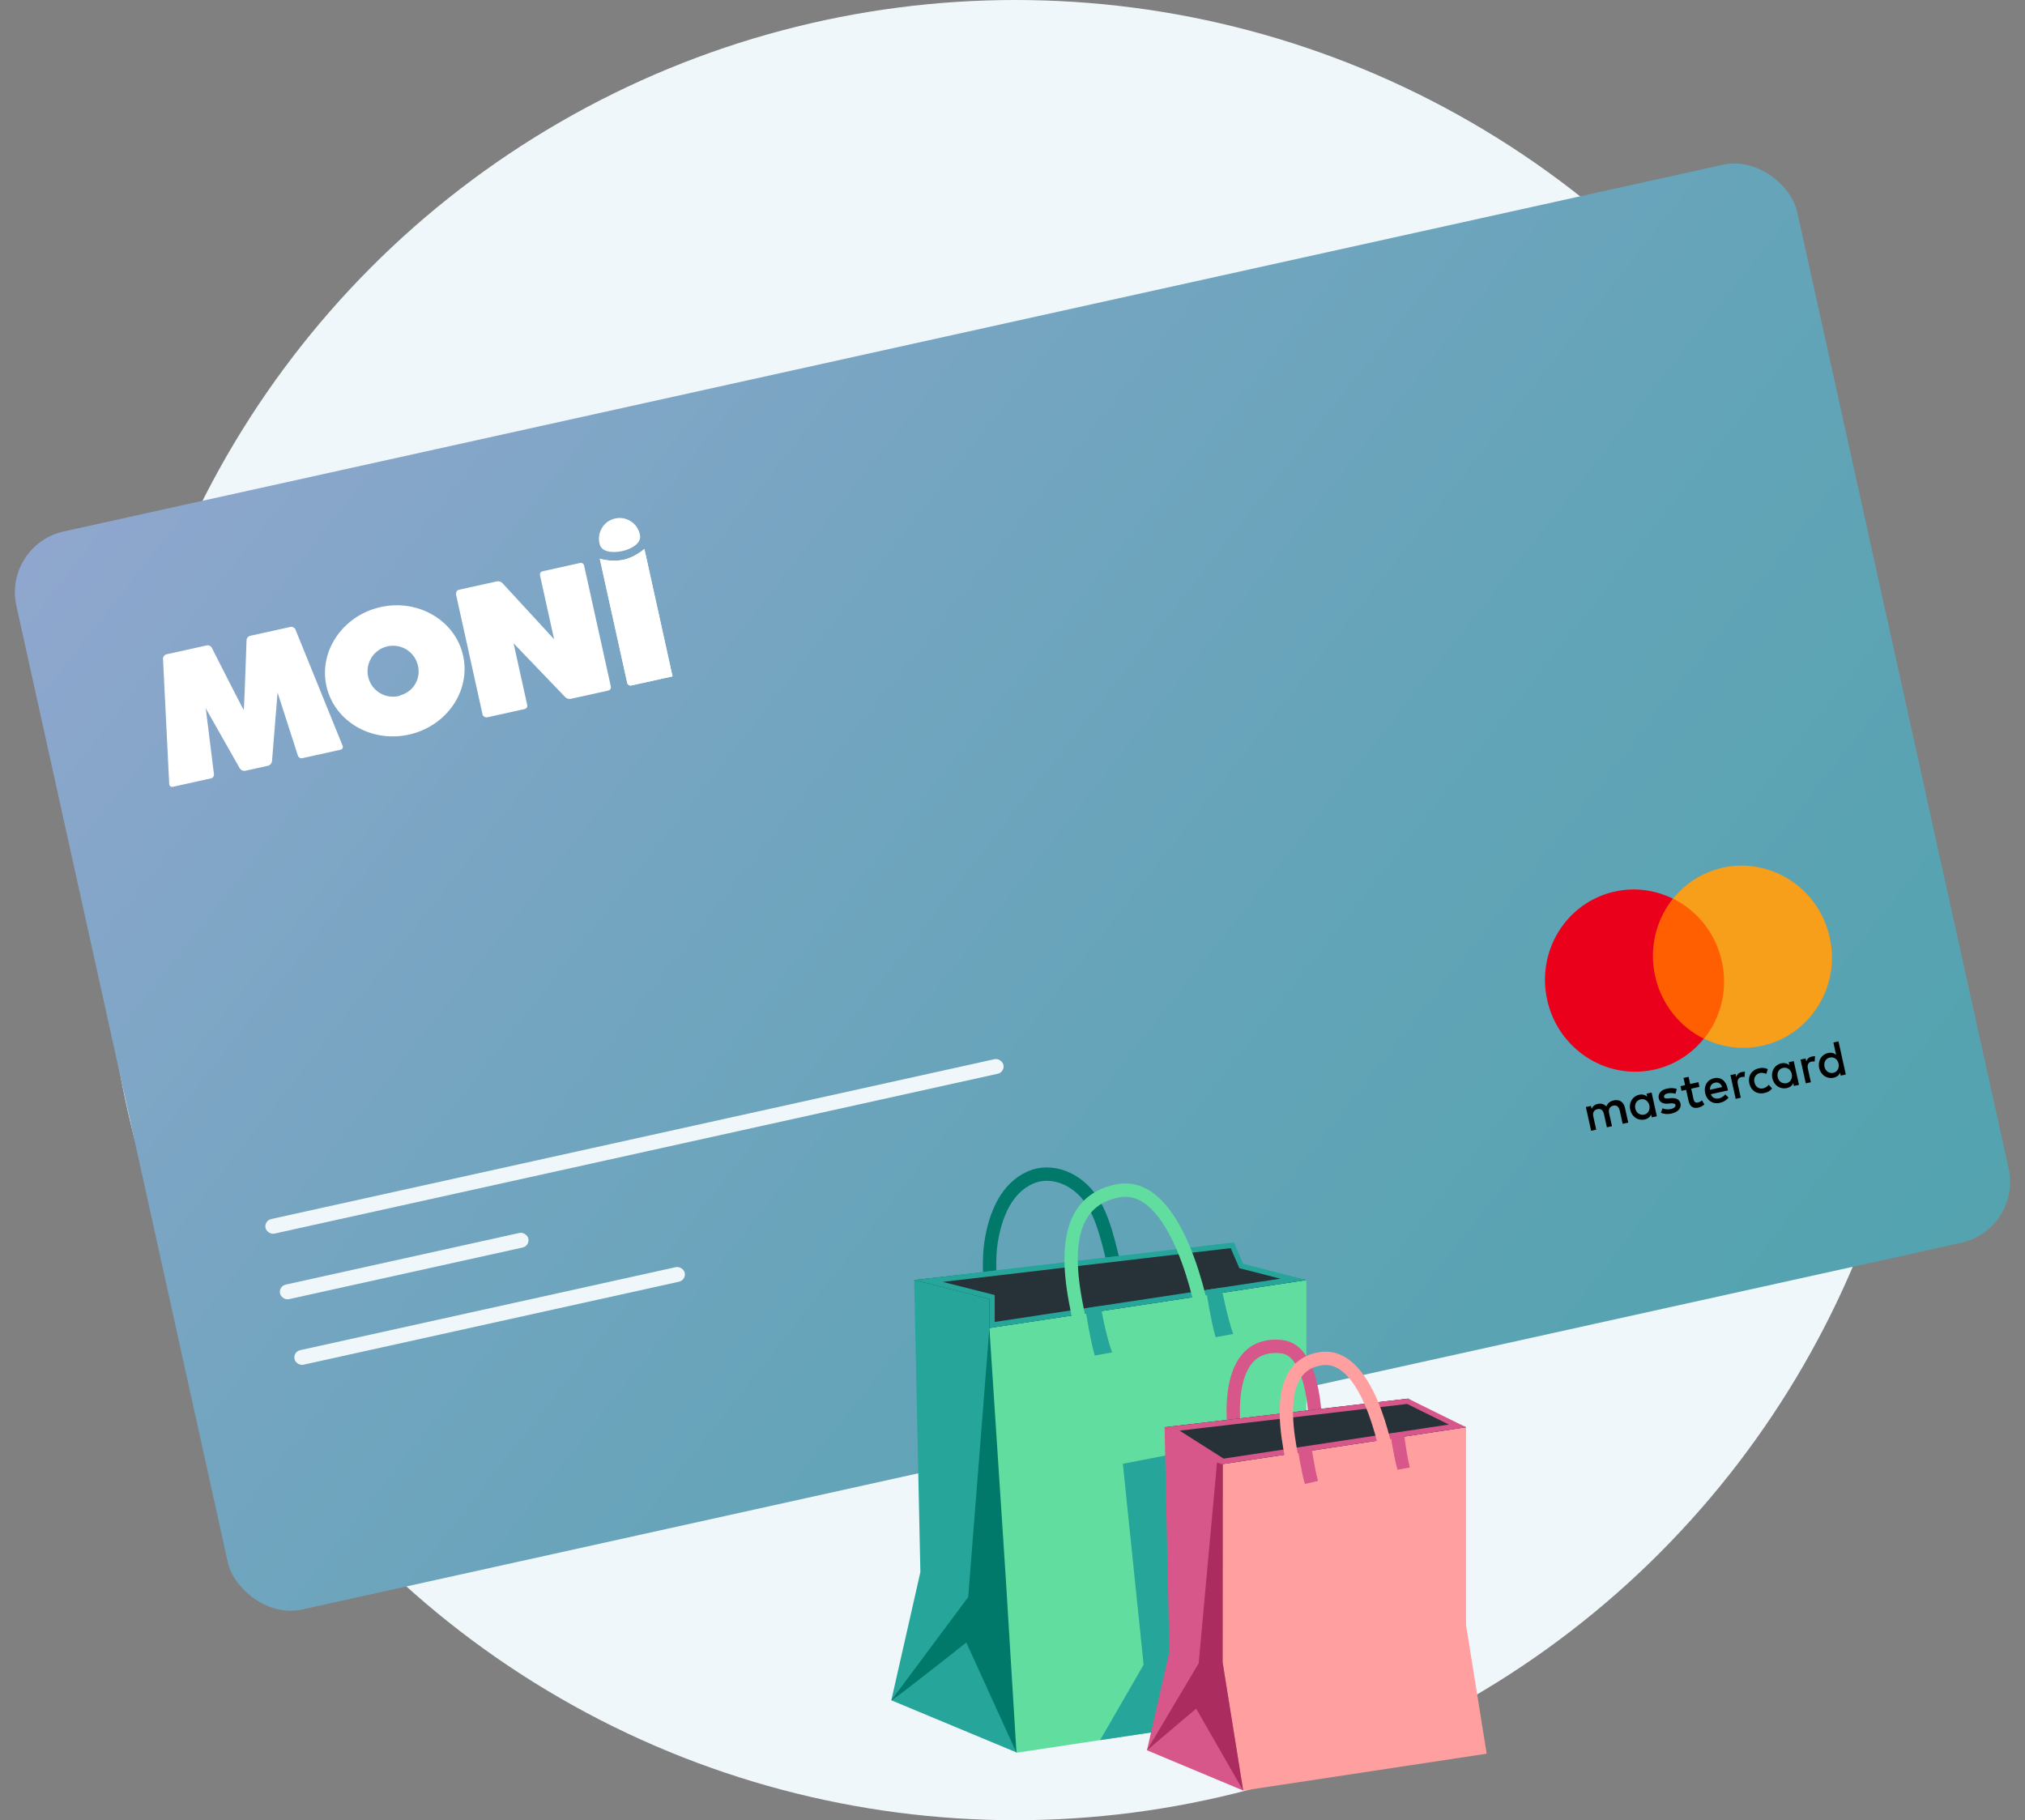 <svg width="455" height="409" viewBox="0 0 455 409" fill="none"
  xmlns="http://www.w3.org/2000/svg">
  <rect x="0" y="0" width="455" height="409" fill="#808080" stroke="none"/>
  <circle cx="228.157" cy="204.5" r="204.5" fill="#F0F7FA"/>
  <rect x="0.657" y="122.437" width="409.805" height="248.086" rx="14" transform="rotate(-12.463 0.657 122.437)" fill="url(#paint0_linear_1250_6509)"/>
  <path fill-rule="evenodd" clip-rule="evenodd" d="M102.521 133.424C102.477 133.225 102.515 133.017 102.627 132.847C102.738 132.676 102.914 132.558 103.114 132.519L111.618 130.639C112.088 130.536 112.578 130.689 112.906 131.041L124.502 143.635L121.327 129.268C121.283 129.069 121.321 128.861 121.433 128.69C121.545 128.52 121.72 128.402 121.92 128.362L130.324 126.505C130.522 126.451 130.734 126.482 130.908 126.591C131.082 126.699 131.204 126.875 131.243 127.076L137.249 154.249C137.298 154.45 137.263 154.662 137.151 154.836C137.04 155.01 136.862 155.132 136.659 155.172L128.256 157.029C127.791 157.118 127.312 156.965 126.985 156.623L115.399 144.555L118.459 158.402C118.508 158.602 118.473 158.815 118.362 158.989C118.25 159.163 118.073 159.284 117.87 159.324L109.466 161.181C109.034 161.258 108.607 161.022 108.442 160.616L102.437 133.443L102.521 133.424Z" fill="white"/>
  <path fill-rule="evenodd" clip-rule="evenodd" d="M140.275 125.749C138.449 126.13 136.557 126.059 134.765 125.541L140.93 153.435C141.022 153.852 141.435 154.116 141.853 154.023L150.878 152.029L150.996 152.003L151.113 151.977C151.114 151.948 151.108 151.919 151.095 151.893L151.072 151.792C151.069 151.752 151.061 151.712 151.046 151.675C151.044 151.623 151.032 151.572 151.013 151.524L144.785 123.344C143.48 124.472 141.939 125.293 140.275 125.749Z" fill="white"/>
  <path fill-rule="evenodd" clip-rule="evenodd" d="M140.275 125.749C138.449 126.13 136.557 126.059 134.765 125.541L140.93 153.435C141.022 153.852 141.435 154.116 141.853 154.023L150.878 152.029L150.996 152.003L151.113 151.977C151.114 151.948 151.108 151.919 151.095 151.893L151.072 151.792C151.069 151.752 151.061 151.712 151.046 151.675C151.044 151.623 151.032 151.572 151.013 151.524L144.785 123.344C143.48 124.472 141.939 125.293 140.275 125.749Z" fill="white"/>
  <path fill-rule="evenodd" clip-rule="evenodd" d="M134.754 122.304C134.28 120.645 134.767 118.86 136.018 117.669C137.269 116.478 139.078 116.078 140.714 116.631C142.35 117.184 143.544 118.598 143.813 120.302C144.421 123.689 135.496 125.661 134.754 122.304Z" fill="white"/>
  <path fill-rule="evenodd" clip-rule="evenodd" d="M73.341 154.132C71.59 146.21 77.131 138.261 85.534 136.404C94.004 134.532 102.316 139.437 104.063 147.343C105.81 155.248 100.357 163.195 91.87 165.071C83.382 166.947 75.091 162.054 73.341 154.132ZM83.792 154.339C85.239 156.194 87.675 156.976 89.933 156.31L89.918 156.243C92.844 155.482 94.62 152.521 93.912 149.587C93.406 147.29 91.545 145.537 89.22 145.167C86.895 144.797 84.579 145.885 83.381 147.91C82.183 149.935 82.346 152.485 83.792 154.339Z" fill="white"/>
  <path fill-rule="evenodd" clip-rule="evenodd" d="M76.981 167.569L66.37 141.414C66.163 141.006 65.712 140.784 65.262 140.867L56.17 142.876C55.73 142.995 55.417 143.385 55.396 143.839C55.396 143.839 54.994 155.74 54.825 158.805C54.823 159.045 54.806 159.284 54.772 159.521C54.671 159.543 47.598 145.563 47.598 145.563C47.391 145.155 46.94 144.933 46.489 145.016L37.397 147.025C36.954 147.139 36.639 147.532 36.623 147.988L38.023 176.179C38.023 176.381 38.118 176.571 38.28 176.692C38.443 176.812 38.652 176.848 38.846 176.789L47.383 174.902C47.825 174.816 48.127 174.404 48.074 173.958L46.234 159.173L53.889 172.673C54.153 173.06 54.615 173.265 55.081 173.201L60.257 172.057C60.707 171.919 61.039 171.539 61.115 171.075L62.368 155.607L66.931 169.79C67.071 170.217 67.517 170.464 67.955 170.356L76.492 168.469C76.693 168.441 76.868 168.32 76.964 168.142C77.06 167.965 77.067 167.752 76.981 167.569Z" fill="white"/>
  <path d="M365.85 252.246L365.113 248.911C364.831 247.633 363.883 246.968 362.575 247.257C361.921 247.401 361.262 247.78 360.931 248.611C360.414 248.084 359.796 247.871 358.978 248.052C358.433 248.172 357.925 248.459 357.624 249.167L357.477 248.5L356.332 248.753L357.511 254.089L358.656 253.836L358.005 250.89C357.796 249.945 358.188 249.392 358.951 249.224C359.714 249.055 360.206 249.471 360.403 250.36L361.054 253.306L362.199 253.053L361.548 250.107C361.339 249.162 361.785 248.597 362.494 248.441C363.257 248.272 363.749 248.688 363.945 249.577L364.596 252.523L365.85 252.246ZM381.62 243.164L379.768 243.574L379.411 241.962L378.267 242.215L378.623 243.827L377.588 244.056L377.821 245.111L378.856 244.883L379.397 247.328C379.667 248.551 380.317 249.165 381.625 248.876C382.116 248.768 382.624 248.481 382.956 248.174L382.408 247.246C382.13 247.54 381.761 247.68 381.489 247.74C380.944 247.861 380.652 247.576 380.529 247.02L380.001 244.63L381.854 244.22L381.62 243.164ZM391.297 240.909C390.643 241.053 390.281 241.483 390.107 241.988L389.959 241.321L388.815 241.574L389.994 246.91L391.138 246.657L390.475 243.656C390.279 242.766 390.549 242.182 391.258 242.025C391.476 241.977 391.761 241.973 391.991 241.98L392.072 240.796C391.842 240.789 391.515 240.861 391.297 240.909L391.297 240.909ZM376.759 244.705C376.128 244.436 375.328 244.438 374.511 244.619C373.203 244.908 372.478 245.768 372.712 246.824C372.908 247.713 373.673 248.069 374.854 247.983L375.411 247.918C376.035 247.896 376.399 247.991 376.461 248.269C376.547 248.658 376.172 249.032 375.409 249.201C374.646 249.369 373.985 249.224 373.542 249.03L373.194 250.04C373.892 250.352 374.758 250.394 375.575 250.213C377.102 249.876 377.814 248.961 377.593 247.96C377.384 247.015 376.565 246.672 375.438 246.746L374.881 246.811C374.378 246.863 373.972 246.837 373.898 246.503C373.812 246.114 374.145 245.808 374.744 245.675C375.398 245.53 376.114 245.664 376.477 245.758L376.759 244.705ZM407.048 237.428C406.394 237.572 406.032 238.002 405.857 238.507L405.71 237.84L404.565 238.093L405.745 243.429L406.889 243.176L406.226 240.175C406.029 239.285 406.3 238.701 407.009 238.544C407.227 238.496 407.512 238.491 407.742 238.499L407.823 237.315C407.593 237.307 407.266 237.38 407.048 237.428ZM393.056 243.435C393.412 245.047 394.76 245.973 396.45 245.6C397.213 245.431 397.721 245.144 398.167 244.579L397.414 243.755C397.051 244.184 396.652 244.447 396.162 244.556C395.235 244.761 394.434 244.238 394.2 243.182C393.979 242.182 394.486 241.37 395.4 241.11C395.891 241.001 396.363 241.072 396.873 241.309L397.209 240.244C396.566 239.919 395.984 239.873 395.221 240.042C393.532 240.415 392.7 241.823 393.056 243.435ZM403.629 241.098L403.039 238.43L401.895 238.683L402.042 239.35C401.55 238.935 400.944 238.777 400.235 238.934C398.764 239.259 397.877 240.679 398.233 242.291C398.59 243.903 399.992 244.817 401.464 244.492C402.227 244.323 402.71 243.925 402.927 243.352L403.074 244.019L404.219 243.766L403.629 241.098ZM399.432 242.026C399.224 241.081 399.651 240.17 400.632 239.954C401.559 239.749 402.372 240.327 402.594 241.327C402.802 242.272 402.32 243.195 401.394 243.399C400.4 243.561 399.641 242.971 399.432 242.026ZM385.139 242.27C383.612 242.607 382.768 243.96 383.137 245.627C383.505 247.295 384.841 248.165 386.421 247.816C387.184 247.647 387.898 247.256 388.387 246.624L387.658 245.911C387.296 246.34 386.8 246.683 386.255 246.804C385.546 246.96 384.764 246.783 384.392 245.874L388.261 245.019L388.163 244.575C387.837 242.84 386.61 241.945 385.139 242.27ZM385.36 243.27C386.068 243.114 386.657 243.45 386.95 244.26L384.225 244.862C384.174 244.116 384.542 243.451 385.36 243.27ZM414.148 238.774L413.091 233.994L411.947 234.247L412.561 237.026C412.069 236.61 411.462 236.452 410.754 236.609C409.282 236.934 408.396 238.354 408.752 239.966C409.108 241.578 410.511 242.492 411.982 242.167C412.745 241.998 413.229 241.6 413.445 241.027L413.593 241.694L414.737 241.441L414.148 238.774ZM409.951 239.701C409.742 238.756 410.17 237.846 411.151 237.629C412.077 237.424 412.891 238.002 413.112 239.002C413.321 239.947 412.839 240.87 411.913 241.075C410.919 241.236 410.16 240.646 409.951 239.701ZM371.691 248.157L371.102 245.489L369.957 245.742L370.105 246.409C369.613 245.993 369.006 245.836 368.298 245.992C366.826 246.317 365.94 247.737 366.296 249.349C366.652 250.961 368.054 251.875 369.526 251.55C370.289 251.381 370.773 250.983 370.989 250.411L371.136 251.078L372.281 250.825L371.691 248.157ZM367.44 249.096C367.231 248.151 367.659 247.241 368.64 247.024C369.567 246.819 370.38 247.397 370.601 248.398C370.81 249.343 370.328 250.265 369.402 250.47C368.408 250.631 367.649 250.041 367.44 249.096Z" fill="black"/>
  <path d="M367.324 203.826L384.492 200.031L391.445 231.49L374.277 235.285L367.324 203.826Z" fill="#FF5F00"/>
  <path d="M371.891 219.314C370.479 212.923 372.168 206.603 375.881 201.935C371.967 200.001 367.415 199.317 362.836 200.329C351.99 202.726 345.194 213.614 347.638 224.675C350.083 235.735 360.835 242.744 371.681 240.347C376.259 239.336 380.099 236.796 382.834 233.394C377.512 230.78 373.304 225.706 371.891 219.314Z" fill="#EB001B"/>
  <path d="M411.133 210.642C413.577 221.702 406.781 232.59 395.935 234.987C391.357 235.999 386.804 235.315 382.89 233.381C386.657 228.701 388.293 222.393 386.88 216.002C385.467 209.61 381.271 204.591 375.937 201.922C378.672 198.52 382.512 195.98 387.09 194.969C397.936 192.572 408.701 199.636 411.133 210.642Z" fill="#F79E1B"/>
  <rect x="59.298" y="274.281" width="169.8" height="3.353" rx="1.676" transform="rotate(-12.463 59.298 274.281)" fill="#F0F7FA"/>
  <rect x="65.81" y="303.742" width="89.798" height="3.353" rx="1.676" transform="rotate(-12.463 65.81 303.742)" fill="#F0F7FA"/>
  <rect x="62.553" y="289.012" width="57.144" height="3.353" rx="1.676" transform="rotate(-12.463 62.553 289.012)" fill="#F0F7FA"/>
  <path d="M224.041 303.922C223.167 297.31 221.689 285.658 222.667 279.244C223.645 272.83 226.206 266.917 231.549 264.577C236.17 262.563 241.932 264.693 245.261 269.676C247.159 272.516 248.241 276.02 249.161 279.489C250.732 285.449 252.234 293.597 252.991 299.732" stroke="#00796B" stroke-width="3" stroke-miterlimit="10"/>
  <path d="M228.406 393.776L200.271 382.054L206.801 353.255L205.404 287.625L276.598 279.267V285.484L293.535 287.625L228.406 393.776Z" fill="#26A69A"/>
  <path d="M299.576 383.067L228.394 393.846L222.341 356.154V298.393L293.535 287.625V345.375L299.576 383.067Z" fill="#61DE9F"/>
  <path d="M222.34 298.393V291.897L205.403 287.625L276.737 279.71L279.019 284.762L293.535 287.625L222.34 298.393Z" fill="#263238"/>
  <path d="M200.271 382.054C200.759 382.054 217.126 369.075 217.126 369.075L228.394 393.846L225.973 354.349L222.306 298.393L217.545 358.866L200.271 382.054Z" fill="#00796B"/>
  <path d="M276.528 280.455L278.25 284.436L278.472 284.96L279.019 285.099L287.691 287.323L223.505 297.043V290.99L222.62 290.768L211.817 288.044L276.528 280.455ZM277.261 279.198L205.415 287.625L222.352 291.898V298.405L293.535 287.625L279.321 283.97L277.261 279.198Z" fill="#26A69A"/>
  <path d="M243.818 302.758C242.945 296.158 233.853 270.805 251.256 267.569C264.41 265.124 270.219 293.143 270.987 299.289" stroke="#61DE9F" stroke-width="3" stroke-miterlimit="10"/>
  <path d="M245.983 304.597C244.97 301.187 243.911 294.295 243.864 293.993L247.31 293.469C247.322 293.539 248.555 300.57 249.906 303.864L245.983 304.597ZM273.129 300.465C272.116 297.054 271.057 290.163 271.01 289.86L274.456 289.337C274.467 289.406 275.899 296.554 277.098 299.743L273.129 300.465ZM247.182 391.006L256.96 374.069L252.292 328.915L291.37 321.313L270.417 387.537L247.182 391.006Z" fill="#26A69A"/>
  <path d="M277.715 324.41C277.715 324.41 273.315 301.047 287.97 302.595C295.944 303.433 295.618 321.977 295.618 321.977" stroke="#D7578A" stroke-width="3" stroke-miterlimit="10"/>
  <path d="M279.333 402.332L257.717 393.287L262.746 371.147L261.675 320.696L316.386 314.271V319.055L329.4 320.696L279.333 402.332Z" fill="#D7578A"/>
  <path d="M334.044 394.056L279.333 402.344L274.688 373.37V328.985L329.399 320.696V365.094L334.044 394.056Z" fill="#FF9F9F"/>
  <path d="M274.689 328.985L270.312 325.632L261.675 320.696L316.386 314.271L321.356 317.402L329.4 320.696L274.689 328.985Z" fill="#263238"/>
  <path d="M316.176 315.47L325.547 320.091L274.933 327.751L265.051 321.465L316.176 315.47ZM316.386 314.271L261.675 320.696L274.689 328.985L329.4 320.696L316.386 314.271Z" fill="#D7578A"/>
  <path d="M293.185 333.443C292.406 330.835 291.602 325.539 291.567 325.318L294.641 324.922C294.652 324.98 295.432 330.312 296.154 332.768L293.185 333.443ZM314.011 330.242C313.231 327.634 312.427 322.338 312.392 322.117L315.431 321.732C315.442 321.791 316.071 327.285 316.793 329.741L314.011 330.242Z" fill="#D7578A"/>
  <path d="M291.463 333.559C290.788 328.484 283.873 307.089 296.911 305.284C307.096 303.876 311.485 324.945 312.078 329.66" stroke="#FF9F9F" stroke-width="3" stroke-miterlimit="10"/>
  <path d="M257.717 393.287L268.764 383.928L279.333 402.344L274.712 373.545L274.759 329.124L273.455 328.589L269.334 373.743L257.717 393.287Z" fill="#AB2C5E"/>
  <defs>
    <linearGradient id="paint0_linear_1250_6509" x1="-212.002" y1="258.585" x2="181.601" y2="738.533" gradientUnits="userSpaceOnUse">
      <stop stop-color="#96A7D1"/>
      <stop offset="0.29" stop-color="#75A5C1"/>
      <stop offset="0.5" stop-color="#63A4B8"/>
      <stop offset="0.72" stop-color="#55A3B0"/>
      <stop offset="0.91" stop-color="#4FA3AD"/>
    </linearGradient>
  </defs>
</svg>
